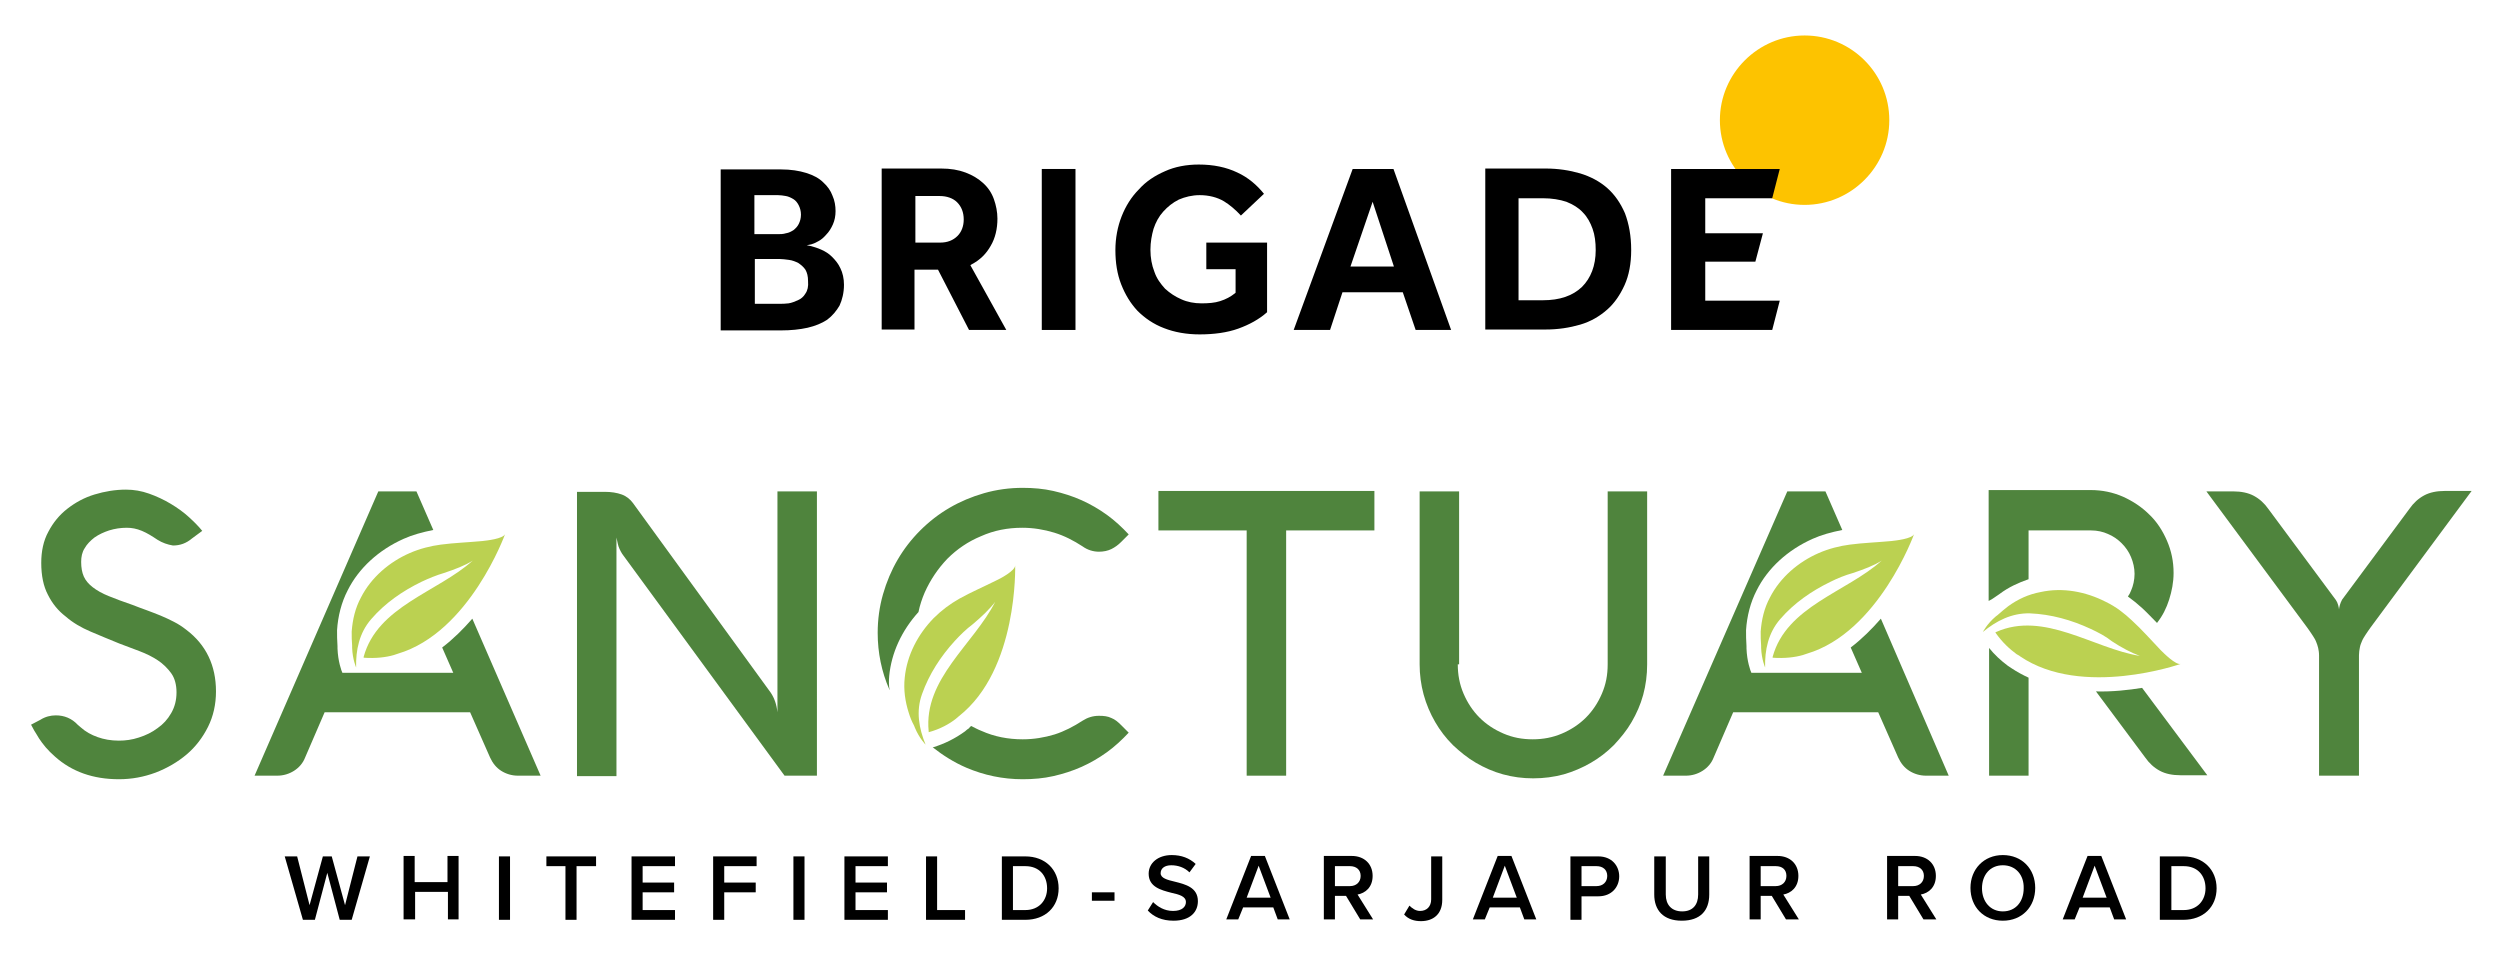 <?xml version="1.0" encoding="utf-8"?>
<!-- Generator: Adobe Illustrator 28.0.0, SVG Export Plug-In . SVG Version: 6.00 Build 0)  -->
<svg version="1.1" id="Layer_1" xmlns="http://www.w3.org/2000/svg" xmlns:xlink="http://www.w3.org/1999/xlink" x="0px" y="0px"
	 viewBox="0 0 563.7 216" style="enable-background:new 0 0 563.7 216;" xml:space="preserve">
<style type="text/css">
	.st0{fill:#FDC300;}
	.st1{fill:#4F843D;}
	.st2{fill:#BBD151;}
</style>
<g>
	<g>
		<path class="st0" d="M406.9,8c-10.5,0-19.1,8.6-19.1,19.1c0,10.5,8.6,19.1,19.1,19.1c10.5,0,19.1-8.6,19.1-19.1
			C426,16.5,417.4,8,406.9,8"/>
		<g>
			<path d="M189.3,68.9c0.6-1.3,1-2.9,1-4.7c0-1.4-0.3-2.7-0.8-3.7c-0.5-1.1-1.2-1.9-1.9-2.6c-0.7-0.7-1.5-1.2-2.4-1.6
				c-0.9-0.4-1.6-0.6-2.3-0.8l-1-0.2l1-0.2c0.4-0.1,0.9-0.3,1.6-0.7c0.6-0.3,1.2-0.8,1.8-1.5c0.6-0.6,1.1-1.4,1.5-2.3
				c0.4-0.9,0.6-1.9,0.6-3c0-1.2-0.2-2.4-0.7-3.5c-0.4-1.1-1.1-2.1-2.1-3c-0.9-0.9-2.2-1.6-3.8-2.1c-1.6-0.5-3.5-0.8-5.7-0.8h-13.6
				v36.3h13.6c2.2,0,4.2-0.2,6-0.6c1.7-0.4,3.2-1,4.4-1.8C187.7,71.2,188.6,70.1,189.3,68.9 M170.2,44h5.2c0.6,0,1.2,0.1,1.8,0.2
				c0.6,0.1,1.2,0.4,1.7,0.7c0.5,0.3,0.9,0.8,1.2,1.4c0.3,0.6,0.5,1.3,0.5,2.1c0,0.8-0.2,1.5-0.5,2.1c-0.3,0.6-0.7,1-1.2,1.4
				c-0.5,0.3-1,0.6-1.7,0.7c-0.6,0.2-1.3,0.2-1.9,0.2h-5.2V44z M181.6,66.2c-0.4,0.7-1,1.2-1.7,1.5c-0.7,0.3-1.4,0.6-2.1,0.7
				c-0.8,0.1-1.4,0.1-2,0.1h-5.6V58.4h5.6c0.6,0,1.3,0.1,2.1,0.2c0.8,0.1,1.5,0.4,2.1,0.7c0.6,0.4,1.2,0.9,1.6,1.5
				c0.4,0.7,0.6,1.5,0.6,2.6C182.3,64.6,182.1,65.5,181.6,66.2"/>
			<path d="M218.5,74.4h8.4l-8.1-14.6l0.3-0.2c1.9-1,3.3-2.4,4.3-4.2c1-1.7,1.5-3.8,1.5-6.1c0-1.5-0.3-3-0.8-4.4
				c-0.5-1.4-1.3-2.6-2.4-3.6c-1.1-1-2.4-1.8-4-2.4c-1.6-0.6-3.4-0.9-5.5-0.9h-13.4v36.3h7.4V60.8h5.3L218.5,74.4z M206.3,44.2h5.6
				c1.6,0,3,0.5,3.9,1.4c1,1,1.5,2.3,1.5,3.9c0,1.5-0.5,2.8-1.4,3.7c-1,1-2.3,1.5-3.9,1.5h-5.6V44.2z"/>
			<rect x="234.9" y="38.1" width="7.6" height="36.3"/>
			<path d="M285.5,54.7H272v6h6.6V66l-0.1,0.1c-1,0.8-2.1,1.4-3.4,1.8c-1.2,0.4-2.7,0.5-4.2,0.5c-1.6,0-3.2-0.3-4.5-0.9
				c-1.4-0.6-2.6-1.4-3.7-2.4c-1-1.1-1.9-2.3-2.4-3.8c-0.6-1.5-0.9-3.2-0.9-5c0-1.7,0.3-3.3,0.7-4.7c0.5-1.5,1.2-2.8,2.2-3.9
				c1-1.1,2.1-2,3.5-2.7c1.4-0.6,3-1,4.7-1c2.1,0,4,0.5,5.5,1.4c1.3,0.8,2.6,1.9,3.8,3.2l5.2-4.9c-1.6-2-3.6-3.7-6-4.8
				c-2.5-1.2-5.4-1.8-8.7-1.8c-2.8,0-5.4,0.5-7.6,1.5c-2.3,1-4.3,2.3-5.9,4.1c-1.7,1.7-3,3.8-3.9,6.1c-0.9,2.3-1.4,4.9-1.4,7.6
				c0,2.8,0.4,5.4,1.3,7.7c0.9,2.3,2.1,4.3,3.7,6c1.6,1.6,3.6,3,6,3.9c2.3,0.9,5,1.4,8,1.4c3.2,0,6.2-0.4,8.7-1.3
				c2.5-0.9,4.7-2.1,6.5-3.7V54.7z"/>
			<path d="M316.3,65.9l2.9,8.5h8l-13-36.3H305l-13.3,36.3h8.2l2.8-8.5H316.3z M309.5,45.5l4.8,14.6h-9.8L309.5,45.5z"/>
			<path d="M366.3,64.3c1-2.2,1.5-4.9,1.5-7.9c0-3.2-0.5-5.9-1.4-8.3c-1-2.3-2.3-4.2-4-5.7c-1.7-1.5-3.8-2.6-6.1-3.3
				c-2.4-0.7-5-1.1-7.8-1.1h-13.6v36.3h13.6c2.8,0,5.4-0.4,7.8-1.1c2.4-0.7,4.4-1.9,6.1-3.4C364,68.4,365.3,66.5,366.3,64.3
				 M356.7,64.7c-2.1,2-5,3-8.8,3h-5.5v-23h5.5c2,0,3.8,0.3,5.3,0.8c1.5,0.6,2.8,1.4,3.7,2.4c1,1,1.7,2.3,2.2,3.7
				c0.5,1.4,0.7,3,0.7,4.8C359.8,59.9,358.7,62.7,356.7,64.7"/>
			<polygon points="384.5,67.8 384.5,59 395.8,59 397.5,52.6 384.5,52.6 384.5,44.7 399.6,44.7 401.3,38.1 376.8,38.1 376.8,74.4 
				399.6,74.4 401.3,67.8 			"/>
		</g>
	</g>
	<g>
		<path d="M73.8,196.8L71,207.4h-2.7l-4.1-14.3h2.8l2.8,11l3-11h2l3,11l2.8-11h2.8l-4.1,14.3h-2.7L73.8,196.8z"/>
		<path d="M101,201.1h-7.4v6.2H91v-14.3h2.5v5.9h7.4v-5.9h2.5v14.3H101V201.1z"/>
		<path d="M112.5,193.1h2.5v14.3h-2.5V193.1z"/>
		<path d="M127.5,195.3h-4.3v-2.2h11.2v2.2H130v12.1h-2.5V195.3z"/>
		<path d="M142.4,193.1h9.8v2.2h-7.3v3.7h7.1v2.2h-7.1v4h7.3v2.2h-9.8V193.1z"/>
		<path d="M160.8,193.1h9.8v2.2h-7.3v3.7h7.1v2.2h-7.1v6.2h-2.5V193.1z"/>
		<path d="M178.9,193.1h2.5v14.3h-2.5V193.1z"/>
		<path d="M190.4,193.1h9.8v2.2h-7.3v3.7h7.1v2.2h-7.1v4h7.3v2.2h-9.8V193.1z"/>
		<path d="M208.8,193.1h2.5v12.1h6.3v2.2h-8.8V193.1z"/>
		<path d="M225.9,193.1h5.3c4.5,0,7.5,3,7.5,7.2c0,4.2-3,7.1-7.5,7.1h-5.3V193.1z M231.2,205.2c3.1,0,4.9-2.2,4.9-4.9
			c0-2.8-1.7-5-4.9-5h-2.8v9.9H231.2z"/>
		<path d="M246.2,201.2h5.1v1.9h-5.1V201.2z"/>
		<path d="M260,203.4c1,1,2.5,2,4.5,2c2.1,0,2.9-1,2.9-2c0-1.3-1.5-1.7-3.3-2.1c-2.3-0.6-5.1-1.3-5.1-4.3c0-2.4,2.1-4.2,5.2-4.2
			c2.2,0,4,0.7,5.4,2l-1.4,1.9c-1.1-1.1-2.6-1.6-4.1-1.6c-1.5,0-2.4,0.7-2.4,1.8c0,1.1,1.5,1.5,3.2,1.9c2.4,0.6,5.2,1.3,5.2,4.4
			c0,2.4-1.7,4.4-5.5,4.4c-2.6,0-4.5-0.9-5.8-2.3L260,203.4z"/>
		<path d="M287.1,204.6h-6.8l-1.1,2.7h-2.7l5.6-14.3h3.1l5.6,14.3h-2.7L287.1,204.6z M281.1,202.4h5.4l-2.7-7.2L281.1,202.4z"/>
		<path d="M303.5,202H301v5.3h-2.5v-14.3h6.3c2.8,0,4.7,1.8,4.7,4.5c0,2.6-1.7,3.9-3.4,4.2l3.5,5.6h-2.9L303.5,202z M304.4,195.3
			H301v4.5h3.4c1.4,0,2.4-0.9,2.4-2.3S305.8,195.3,304.4,195.3z"/>
		<path d="M317.8,204.2c0.6,0.6,1.4,1.2,2.4,1.2c1.5,0,2.5-1,2.5-2.6v-9.7h2.5v9.8c0,3.3-2.1,4.8-4.8,4.8c-1.5,0-2.8-0.4-3.8-1.5
			L317.8,204.2z"/>
		<path d="M342.7,204.6h-6.8l-1.1,2.7h-2.7l5.6-14.3h3.1l5.6,14.3h-2.7L342.7,204.6z M336.6,202.4h5.4l-2.7-7.2L336.6,202.4z"/>
		<path d="M354.1,193.1h6.3c3,0,4.7,2.1,4.7,4.5c0,2.4-1.7,4.5-4.7,4.5h-3.8v5.3h-2.5V193.1z M360,195.3h-3.4v4.5h3.4
			c1.4,0,2.4-0.9,2.4-2.3S361.4,195.3,360,195.3z"/>
		<path d="M373.1,193.1h2.5v8.6c0,2.3,1.3,3.8,3.7,3.8c2.4,0,3.6-1.5,3.6-3.8v-8.6h2.5v8.6c0,3.6-2,5.9-6.2,5.9
			c-4.2,0-6.2-2.4-6.2-5.9V193.1z"/>
		<path d="M399.5,202H397v5.3h-2.5v-14.3h6.3c2.8,0,4.7,1.8,4.7,4.5c0,2.6-1.7,3.9-3.4,4.2l3.5,5.6h-2.9L399.5,202z M400.4,195.3
			H397v4.5h3.4c1.4,0,2.4-0.9,2.4-2.3S401.9,195.3,400.4,195.3z"/>
		<path d="M430.5,202H428v5.3h-2.5v-14.3h6.3c2.8,0,4.7,1.8,4.7,4.5c0,2.6-1.7,3.9-3.4,4.2l3.5,5.6h-2.9L430.5,202z M431.4,195.3
			H428v4.5h3.4c1.4,0,2.4-0.9,2.4-2.3S432.8,195.3,431.4,195.3z"/>
		<path d="M451.6,192.8c4.3,0,7.3,3.1,7.3,7.4c0,4.3-3,7.4-7.3,7.4s-7.3-3.1-7.3-7.4C444.3,196,447.3,192.8,451.6,192.8z
			 M451.6,195.1c-2.9,0-4.7,2.2-4.7,5.2c0,2.9,1.8,5.2,4.7,5.2c2.9,0,4.7-2.2,4.7-5.2C456.4,197.3,454.5,195.1,451.6,195.1z"/>
		<path d="M475.7,204.6h-6.8l-1.1,2.7h-2.7l5.6-14.3h3.1l5.6,14.3h-2.7L475.7,204.6z M469.6,202.4h5.4l-2.7-7.2L469.6,202.4z"/>
		<path d="M487,193.1h5.3c4.5,0,7.5,3,7.5,7.2c0,4.2-3,7.1-7.5,7.1H487V193.1z M492.4,205.2c3.1,0,4.9-2.2,4.9-4.9
			c0-2.8-1.7-5-4.9-5h-2.8v9.9H492.4z"/>
	</g>
	<g>
		<path class="st1" d="M35.5,121.7c-1.2-0.8-2.3-1.5-3.5-2c-1.2-0.5-2.3-0.7-3.4-0.7c-1.4,0-2.7,0.2-4,0.6c-1.2,0.4-2.3,0.9-3.3,1.6
			c-0.9,0.7-1.7,1.5-2.2,2.4c-0.6,0.9-0.8,2-0.8,3.1c0,1.3,0.2,2.4,0.6,3.3c0.4,0.9,1.1,1.7,2,2.4c0.9,0.7,2.1,1.4,3.6,2
			c1.5,0.6,3.3,1.3,5.4,2c1,0.4,2.1,0.8,3.2,1.2c1.1,0.4,2.1,0.8,3.1,1.2c1,0.4,2,0.9,3,1.4c1,0.5,1.9,1.1,2.8,1.8
			c4.5,3.4,6.7,8.1,6.7,13.9c0,2.9-0.6,5.6-1.8,8c-1.2,2.4-2.8,4.5-4.8,6.2c-2,1.7-4.4,3.1-7,4.1c-2.7,1-5.4,1.5-8.3,1.5
			c-5.8,0-10.6-1.7-14.4-5.1c-0.8-0.7-1.5-1.4-2.1-2.1c-0.6-0.7-1.1-1.4-1.5-2c-0.4-0.7-0.8-1.3-1.1-1.8c-0.3-0.5-0.5-1-0.7-1.3
			l2.1-1.1c1.1-0.7,2.3-1,3.5-1c1.9,0,3.6,0.7,4.9,2.1l0.7,0.6c1.1,1,2.4,1.7,3.8,2.2c1.4,0.5,3,0.8,4.8,0.8c1.5,0,3-0.2,4.5-0.7
			c1.6-0.5,3-1.2,4.2-2.1c1.3-0.9,2.3-2,3.1-3.4c0.8-1.4,1.2-2.9,1.2-4.7c0-1.7-0.4-3.2-1.2-4.3c-0.8-1.1-1.8-2.1-3-2.9
			s-2.6-1.5-4.2-2.1c-1.5-0.6-3-1.1-4.5-1.7c-2.2-0.9-4.4-1.8-6.5-2.7c-2.1-0.9-4-2-5.6-3.4c-1.7-1.3-3-2.9-4-4.9
			c-1-1.9-1.5-4.3-1.5-7.2c0-2.6,0.5-5,1.6-7c1.1-2.1,2.5-3.8,4.3-5.2s3.8-2.5,6.1-3.2c2.3-0.7,4.7-1.1,7.1-1.1
			c1.8,0,3.5,0.3,5.2,0.9c1.7,0.6,3.4,1.4,4.9,2.3c1.5,0.9,2.9,1.9,4.1,3c1.2,1.1,2.2,2.1,3,3.1l-2.3,1.7c-1.3,1.1-2.7,1.6-4.3,1.6
			C37.8,122.8,36.6,122.4,35.5,121.7z"/>
		<path class="st1" d="M184.1,174.9h-7.2l-36.6-50c-0.2-0.3-0.4-0.7-0.6-1.1c-0.2-0.4-0.3-0.8-0.4-1.2c-0.1-0.4-0.2-0.9-0.3-1.4
			v53.8h-8.9v-64.1h6.3c1.4,0,2.7,0.2,3.8,0.6c1.1,0.4,1.9,1.1,2.5,1.9l31.1,42.8c0.8,1.2,1.3,2.6,1.5,4.4v-49.8h8.9V174.9z"/>
		<path class="st1" d="M261.2,119.6v-8.9h48.7v8.9H290v55.3h-8.9v-55.3H261.2z"/>
		<path class="st1" d="M328.7,149.8c0,2.3,0.4,4.5,1.3,6.6c0.9,2.1,2.1,3.9,3.6,5.4c1.5,1.5,3.3,2.7,5.4,3.6
			c2.1,0.9,4.2,1.3,6.6,1.3c2.3,0,4.5-0.4,6.6-1.3c2.1-0.9,3.9-2.1,5.4-3.6c1.5-1.5,2.7-3.3,3.6-5.4c0.9-2.1,1.3-4.2,1.3-6.6v-39
			h8.9v39c0,2.4-0.3,4.7-0.9,6.9c-0.6,2.2-1.5,4.2-2.6,6.1c-1.1,1.9-2.5,3.6-4,5.2c-1.6,1.6-3.3,2.9-5.2,4c-1.9,1.1-4,2-6.1,2.6
			c-2.2,0.6-4.5,0.9-6.9,0.9c-2.4,0-4.6-0.3-6.8-0.9c-2.2-0.6-4.2-1.5-6.1-2.6c-1.9-1.1-3.6-2.5-5.2-4c-1.6-1.6-2.9-3.3-4-5.2
			c-1.1-1.9-2-4-2.6-6.2c-0.6-2.2-0.9-4.5-0.9-6.8v-39h8.9V149.8z"/>
		<path class="st1" d="M531.8,174.9h-8.9v-27.1c0-0.7-0.1-1.2-0.2-1.7c-0.1-0.5-0.3-1-0.5-1.5c-0.2-0.5-0.5-0.9-0.8-1.4
			c-0.3-0.5-0.7-1-1.1-1.6l-22.8-30.8h6.1c1.7,0,3.3,0.3,4.6,1c1.3,0.7,2.4,1.7,3.3,3l15.2,20.5c0.2,0.3,0.4,0.7,0.5,1.1
			c0.1,0.4,0.2,0.8,0.2,1c0-0.2,0.1-0.6,0.2-1c0.1-0.4,0.3-0.8,0.5-1.2l15.2-20.5c0.9-1.3,2-2.3,3.3-3c1.3-0.7,2.9-1,4.6-1h6.1
			l-22.8,30.8c-0.4,0.6-0.8,1.1-1.1,1.6c-0.3,0.5-0.6,0.9-0.8,1.4c-0.2,0.5-0.4,0.9-0.5,1.5c-0.1,0.5-0.2,1.1-0.2,1.7V174.9z"/>
		<path class="st1" d="M106.5,139.5c-2,2.3-4.3,4.6-6.8,6.5l2.5,5.7H77.3l-0.1,0c0,0,0,0,0,0h0c0,0,0,0,0,0c-0.2-0.4-1-2.6-1.1-5.5
			l0-0.5c-0.1-1.3-0.1-2.5-0.1-3.6c0.2-3.2,1-6.3,2.4-9c2.5-5,7-9.1,12.6-11.6c2-0.9,4.2-1.5,6.7-2l-3.8-8.7h-8.6l-27.9,64.1h5.1
			c1.4,0,2.7-0.4,3.8-1.1c1.1-0.7,2-1.7,2.5-3l4.4-10.2H106l4.5,10.2c0.6,1.3,1.4,2.3,2.5,3c1.1,0.7,2.4,1.1,3.8,1.1h5.1
			L106.5,139.5z"/>
		<path class="st2" d="M95,131.2c-4.3,2.1-8.2,4.8-11.3,8.4c-2.7,3.1-3.5,7-3.4,10.9c0,0-0.8-1.8-0.9-4.4c0-0.2,0-0.4,0-0.5
			c-0.1-1.1-0.1-2.1-0.1-3.2c0.2-2.7,0.8-5.3,2.1-7.7c2.3-4.5,6.4-8,11-10c2.3-1,4.7-1.6,7-1.9c3-0.4,6.1-0.5,9.3-0.8
			c0.9-0.1,4.8-0.5,5.2-1.6c0,0-8,22.2-24.2,27c-0.3,0.1-0.6,0.2-0.9,0.3c-1.7,0.5-4.1,0.8-6.8,0.6c0-0.1,0-0.1,0-0.2
			c3.1-11.4,16.7-14.6,24.6-21.7c-1.7,1.1-4.1,2-6.5,2.8C98.4,129.7,96.7,130.4,95,131.2z"/>
		<g>
			<path class="st1" d="M200.5,152.4c0.5-5.2,2.8-10.2,6.6-14.4c0.3-1.5,0.8-3,1.4-4.4c1.3-2.9,3-5.4,5.1-7.6
				c2.2-2.2,4.7-3.9,7.6-5.1c2.9-1.3,6-1.9,9.3-1.9c2.5,0,4.9,0.4,7.2,1.1c2.3,0.7,4.4,1.8,6.4,3.1c1.1,0.8,2.4,1.2,3.7,1.2
				c1,0,2-0.2,2.8-0.6c0.8-0.4,1.5-0.9,2.2-1.6l1.7-1.7c-1.5-1.6-3.1-3.1-4.9-4.4c-1.8-1.3-3.7-2.4-5.7-3.3c-2-0.9-4.2-1.6-6.4-2.1
				c-2.2-0.5-4.5-0.7-6.9-0.7c-3,0-5.9,0.4-8.7,1.2c-2.8,0.8-5.4,1.9-7.8,3.3c-2.4,1.4-4.6,3.1-6.6,5.1c-2,2-3.7,4.2-5.1,6.6
				c-1.4,2.4-2.5,5-3.3,7.8c-0.8,2.8-1.2,5.7-1.2,8.7c0,4.5,0.9,8.8,2.6,12.7c0,0.1,0.1,0.2,0.1,0.2
				C200.4,154.7,200.4,153.5,200.5,152.4z"/>
			<path class="st1" d="M250.6,161.9c-0.8-0.4-1.7-0.5-2.8-0.5c-1.4,0-2.6,0.4-3.7,1.1c-2,1.3-4.1,2.4-6.3,3.1
				c-2.3,0.7-4.7,1.1-7.2,1.1c-3.3,0-6.4-0.6-9.3-1.9c-0.8-0.3-1.5-0.7-2.3-1.1c-0.2,0.1-0.4,0.3-0.5,0.5c-0.3,0.2-0.6,0.4-0.9,0.7
				c-2.2,1.6-4.6,2.8-7.2,3.6l-0.1,0c2.3,1.8,4.8,3.4,7.6,4.6c4,1.7,8.2,2.6,12.7,2.6c2.4,0,4.7-0.2,6.9-0.7
				c2.2-0.5,4.4-1.2,6.4-2.1c2-0.9,3.9-2,5.7-3.3c1.8-1.3,3.4-2.8,4.9-4.4l-1.7-1.7C252.1,162.8,251.4,162.2,250.6,161.9z"/>
		</g>
		<path class="st2" d="M215.3,144.5c-3.2,3.5-5.8,7.5-7.4,12c-1.4,3.9-0.7,7.7,0.8,11.4c0,0-1.4-1.4-2.4-3.8
			c-0.1-0.2-0.1-0.3-0.2-0.5c-0.5-0.9-0.9-1.9-1.2-2.9c-0.8-2.5-1.2-5.2-0.9-7.9c0.5-5.1,3-9.8,6.5-13.4c1.8-1.8,3.7-3.2,5.8-4.4
			c2.7-1.5,5.5-2.7,8.3-4.1c0.9-0.4,4.3-2.2,4.3-3.4c0,0,0.7,23.5-12.7,34c-0.2,0.2-0.5,0.4-0.7,0.6c-1.4,1.1-3.5,2.3-6.1,3
			c0-0.1,0-0.1,0-0.2c-1.2-11.8,10.2-19.7,15-29.2c-1.2,1.6-3.1,3.4-5,5C217.8,141.9,216.5,143.2,215.3,144.5z"/>
		<g>
			<path class="st1" d="M453.6,150.7c-0.3-0.2-0.6-0.4-0.9-0.6c-1.6-1.2-3-2.5-4.2-4v28.8h8.9v-22.1
				C456.1,152.2,454.8,151.5,453.6,150.7z"/>
			<path class="st1" d="M450.9,133.9c2-1.5,4.2-2.5,6.5-3.3v-11h14.1c1.4,0,2.7,0.3,3.8,0.8c1.2,0.5,2.2,1.2,3.1,2.1
				c0.9,0.9,1.6,1.9,2.1,3.1c0.5,1.2,0.8,2.5,0.8,3.8s-0.3,2.7-0.8,3.8c-0.2,0.5-0.4,0.9-0.7,1.3c1.1,0.8,2.1,1.6,3.2,2.6
				c1.2,1.1,2.3,2.3,3.4,3.4c0,0,0,0,0-0.1c1.2-1.5,2.1-3.3,2.7-5.2c0.6-1.9,1-3.9,1-6c0-2.6-0.5-5-1.5-7.3c-1-2.3-2.3-4.3-4-5.9
				c-1.7-1.7-3.7-3-5.9-4c-2.3-1-4.7-1.5-7.3-1.5h-23v25C449.3,135.1,450.1,134.4,450.9,133.9z"/>
			<path class="st1" d="M483,155.1c-3.1,0.5-6.7,0.9-10.4,0.8l11.1,14.9c0.9,1.3,2,2.3,3.3,3c1.3,0.7,2.9,1,4.6,1h6.1L483,155.1z"/>
		</g>
		<path class="st2" d="M471.4,141.8c-4.3-2-8.9-3.3-13.7-3.5c-4.1-0.1-7.6,1.7-10.6,4.2c0,0,0.9-1.8,2.9-3.5
			c0.1-0.1,0.3-0.2,0.4-0.3c0.8-0.7,1.6-1.4,2.4-2c2.2-1.6,4.6-2.7,7.3-3.2c5-1.1,10.2-0.1,14.7,2.2c2.3,1.1,4.2,2.6,5.9,4.2
			c2.3,2.1,4.3,4.4,6.5,6.7c0.7,0.7,3.4,3.4,4.5,3.1c0,0-22.2,7.8-36.2-1.7c-0.2-0.2-0.5-0.3-0.8-0.5c-1.5-1.1-3.2-2.6-4.8-4.9
			c0.1,0,0.1-0.1,0.2-0.1c10.8-4.8,21.9,3.7,32.4,5.4c-1.9-0.7-4.2-1.9-6.3-3.3C474.7,143.4,473.1,142.6,471.4,141.8z"/>
		<path class="st1" d="M424.1,139.5c-2,2.3-4.3,4.6-6.8,6.5l2.5,5.7H395l-0.1,0c0,0,0,0,0,0h0c0,0,0,0,0,0c-0.2-0.4-1-2.6-1.1-5.5
			l0-0.5c-0.1-1.3-0.1-2.5-0.1-3.6c0.2-3.2,1-6.3,2.4-9c2.5-5,7-9.1,12.6-11.6c2-0.9,4.2-1.5,6.7-2l-3.8-8.7H403L375,174.9h5.1
			c1.4,0,2.7-0.4,3.8-1.1c1.1-0.7,2-1.7,2.5-3l4.4-10.2h32.7l4.5,10.2c0.6,1.3,1.4,2.3,2.5,3c1.1,0.7,2.4,1.1,3.8,1.1h5.1
			L424.1,139.5z"/>
		<path class="st2" d="M412.7,131.2c-4.3,2.1-8.2,4.8-11.3,8.4c-2.7,3.1-3.5,7-3.4,10.9c0,0-0.8-1.8-0.9-4.4c0-0.2,0-0.4,0-0.5
			c-0.1-1.1-0.1-2.1-0.1-3.2c0.2-2.7,0.8-5.3,2.1-7.7c2.3-4.5,6.4-8,11-10c2.3-1,4.7-1.6,7-1.9c3-0.4,6.1-0.5,9.3-0.8
			c0.9-0.1,4.8-0.5,5.2-1.6c0,0-8,22.2-24.2,27c-0.3,0.1-0.6,0.2-0.9,0.3c-1.7,0.5-4.1,0.8-6.8,0.6c0-0.1,0-0.1,0-0.2
			c3.1-11.4,16.7-14.6,24.6-21.7c-1.7,1.1-4.1,2-6.5,2.8C416,129.7,414.3,130.4,412.7,131.2z"/>
	</g>
</g>
</svg>
